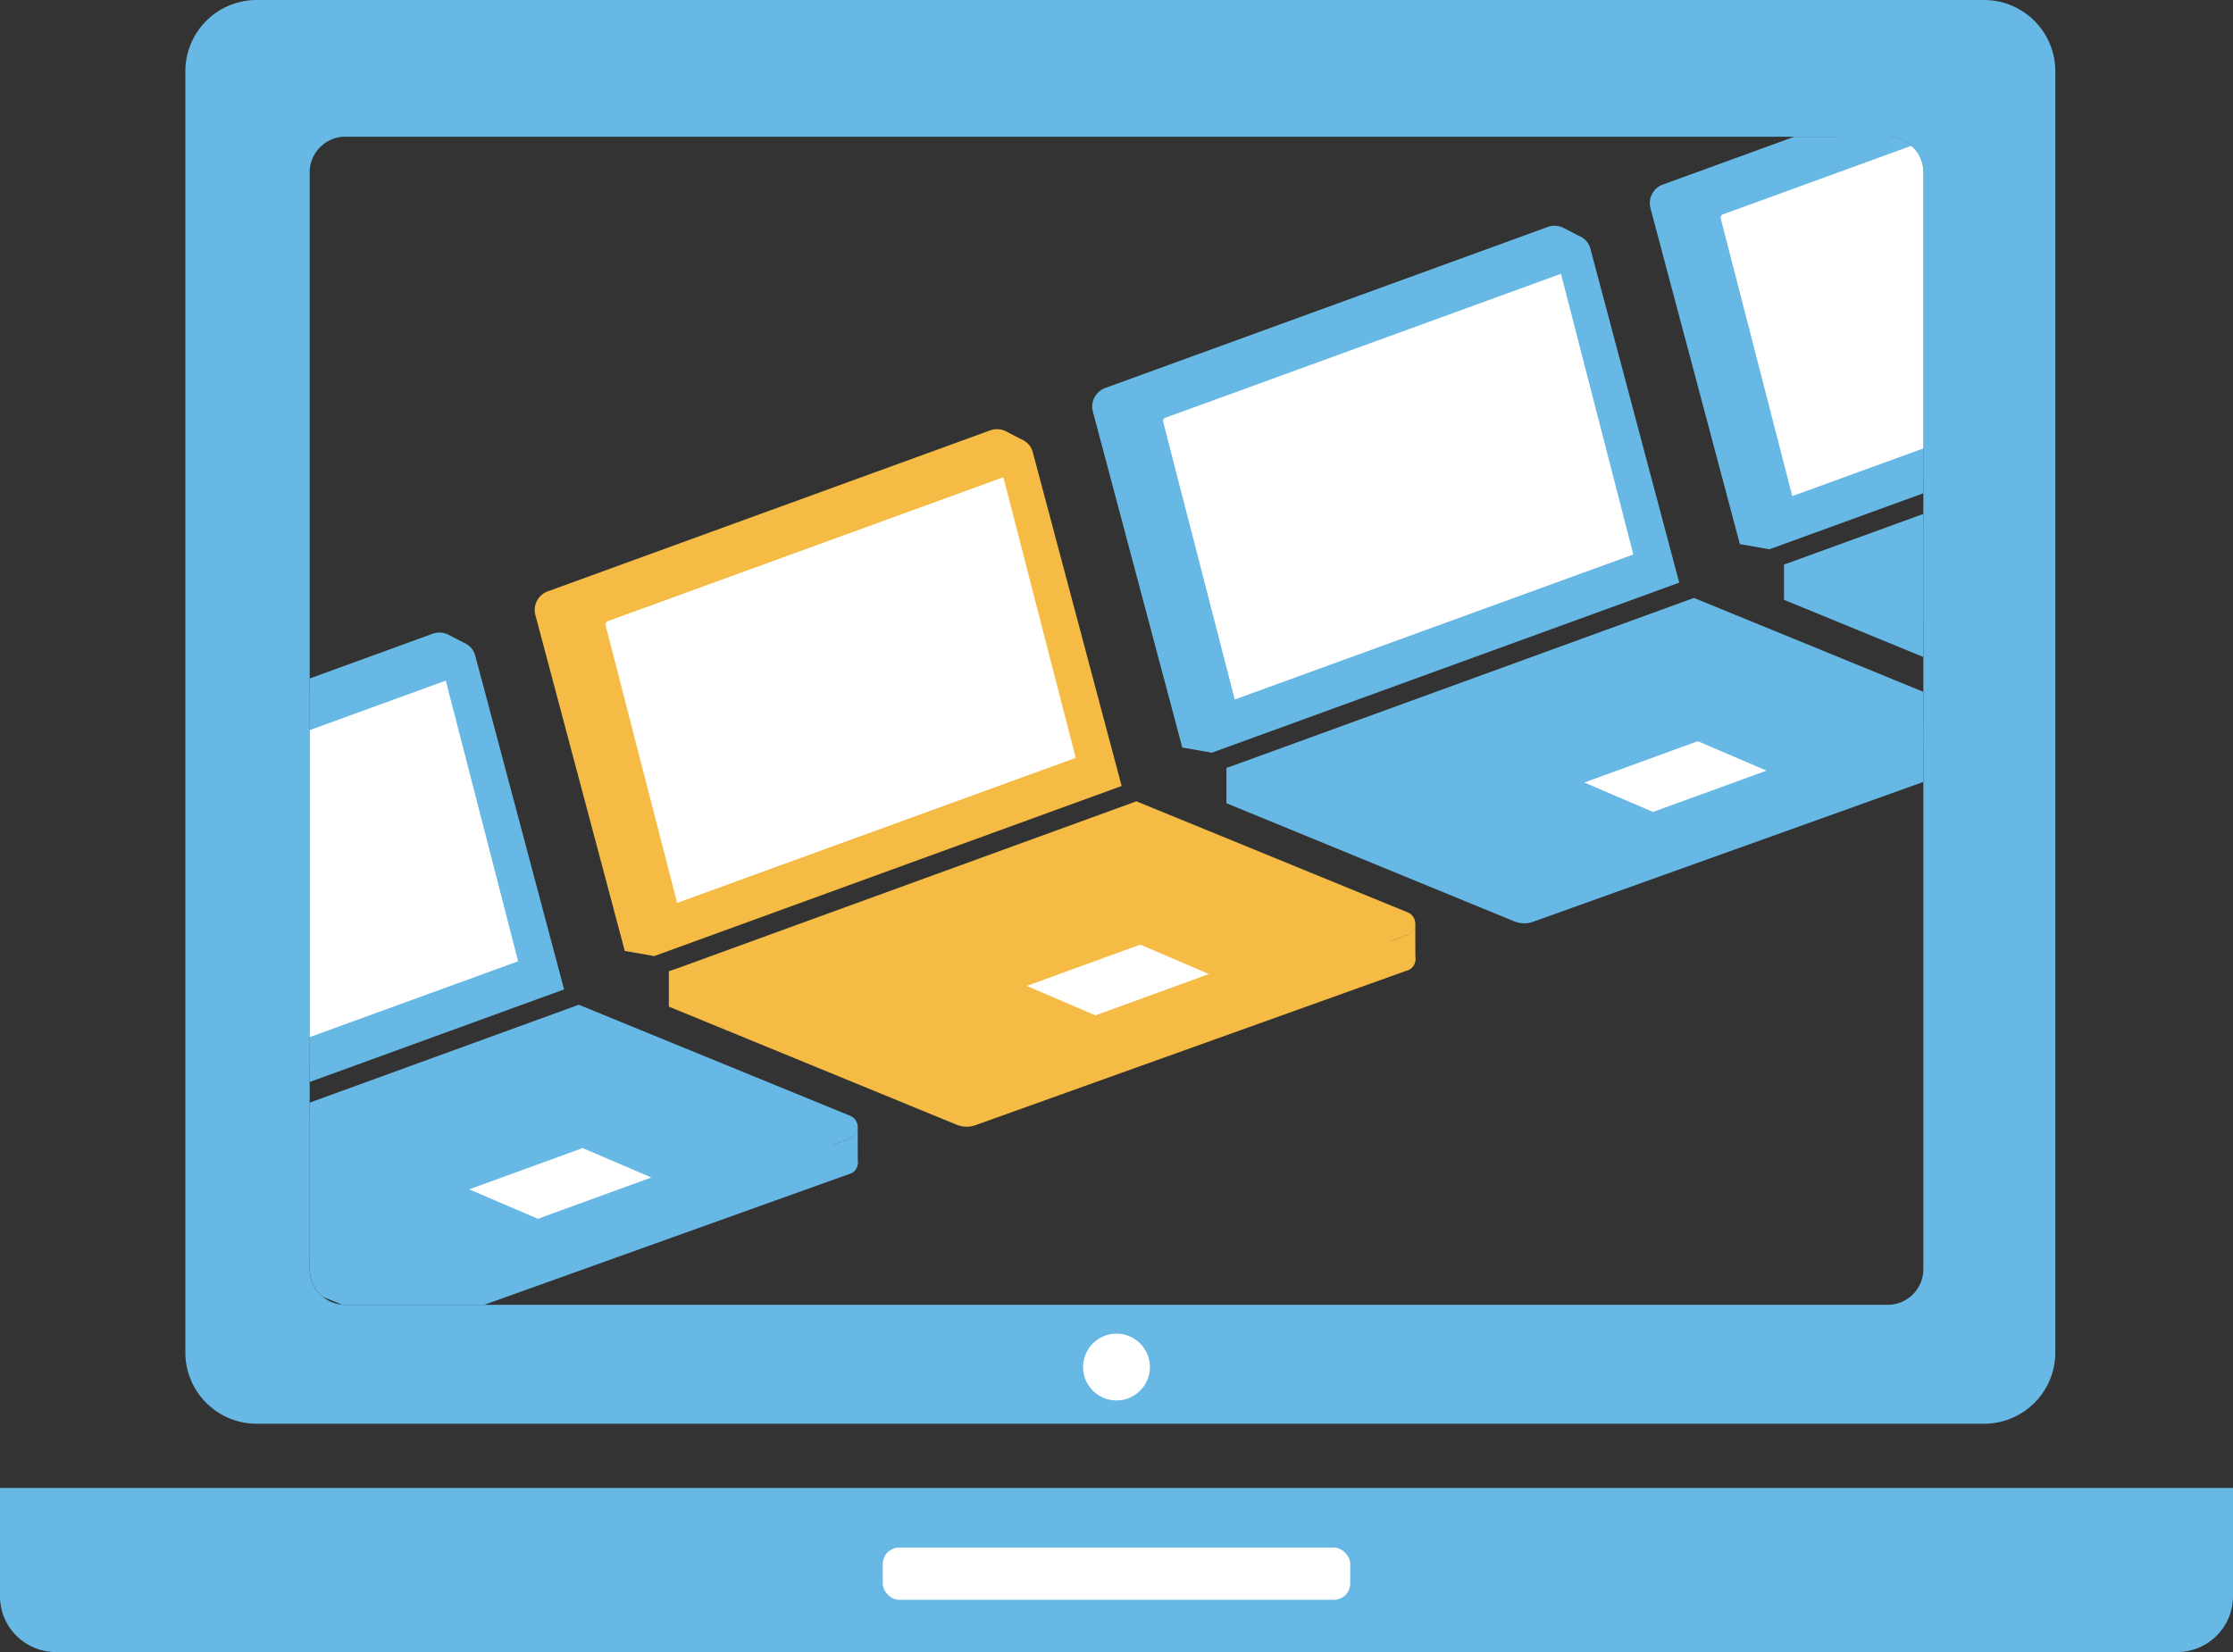 <svg xmlns="http://www.w3.org/2000/svg" xmlns:xlink="http://www.w3.org/1999/xlink" width="200" height="148" viewBox="0 0 200 148">
  <rect x="0" y="0" width="200" height="148" fill="#333333" stroke="none"/>
  <defs>
    <clipPath id="clip-path">
      <path id="パス_2623" data-name="パス 2623" d="M254.331,229.827a3.192,3.192,0,0,1-3.192,3.192H113a3.192,3.192,0,0,1-3.192-3.192V131.563A3.191,3.191,0,0,1,113,128.371H251.138a3.191,3.191,0,0,1,3.192,3.192Z" transform="translate(-109.803 -128.371)" fill="none"/>
    </clipPath>
  </defs>
  <g id="グループ_973" data-name="グループ 973" transform="translate(-92.426 -120.695)">
    <path id="パス_2590" data-name="パス 2590" d="M263.926,120.695H109.212a6.384,6.384,0,0,0-6.385,6.383V241.863a6.384,6.384,0,0,0,6.385,6.383H263.926a6.384,6.384,0,0,0,6.385-6.383V127.078A6.384,6.384,0,0,0,263.926,120.695ZM258.489,234.4a3.192,3.192,0,0,1-3.192,3.192H117.154a3.192,3.192,0,0,1-3.192-3.192V136.136a3.191,3.191,0,0,1,3.192-3.192H255.3a3.191,3.191,0,0,1,3.192,3.192Z" transform="translate(6.201 0)" fill="#67b8e5"/>
    <path id="長方形_1063" data-name="長方形 1063" d="M0,0H200a0,0,0,0,1,0,0V9.7a5,5,0,0,1-5,5H5a5,5,0,0,1-5-5V0A0,0,0,0,1,0,0Z" transform="translate(92.426 253.998)" fill="#67b8e5"/>
    <rect id="長方形_1064" data-name="長方形 1064" width="41.871" height="4.676" rx="1.465" transform="translate(171.49 259.343)" fill="#fff"/>
    <ellipse id="楕円形_55" data-name="楕円形 55" cx="2.994" cy="2.993" rx="2.994" ry="2.993" transform="translate(189.432 240.174)" fill="#fff"/>
    <g id="グループ_972" data-name="グループ 972" transform="translate(120.162 132.945)">
      <g id="グループ_971" data-name="グループ 971" clip-path="url(#clip-path)">
        <path id="パス_2591" data-name="パス 2591" d="M164.868,189.035l-24.325-9.96L98.67,191.157v3.157l25.736,10.563a2.4,2.4,0,0,0,1.885,0l38.577-13.826A1.1,1.1,0,0,0,164.868,189.035Z" transform="translate(-116.44 -98.159)" fill="#67b8e5"/>
        <path id="パス_2592" data-name="パス 2592" d="M141.58,183.923l.008,3.259a1.022,1.022,0,0,1-.552.929c-.209.115-1.039,0-1.384.136l-.816-2.493s1.818-.646,2.11-.764A1.2,1.2,0,0,0,141.58,183.923Z" transform="translate(-92.495 -95.27)" fill="#67b8e5"/>
        <path id="パス_2593" data-name="パス 2593" d="M133.57,159.489l1.4-2.252-1.62-.841a1.82,1.82,0,0,0-1.43-.078L92.307,170.735a1.775,1.775,0,0,0-1.108,2.122l8.006,30.088,41.875-15.237Z" transform="translate(-120.929 -111.784)" fill="#67b8e5"/>
        <path id="パス_2594" data-name="パス 2594" d="M97.049,184.247c-.021.065-.856,2.172-.856,2.172l2.635.464,2.008-2.938Z" transform="translate(-117.917 -95.257)" fill="#67b8e5"/>
        <path id="パス_2595" data-name="パス 2595" d="M164.86,187.053,140.543,177.1,98.67,192.335l25.6,10.505a2.728,2.728,0,0,0,2.153,0l38.435-13.764A1.1,1.1,0,0,0,164.86,187.053Z" transform="translate(-116.44 -99.337)" fill="#67b8e5"/>
        <path id="パス_2596" data-name="パス 2596" d="M92.886,173.208l7.954,29.9,41.875-15.239-7.963-29.924a1.638,1.638,0,0,0-2.144-1.119l-38.478,14A1.992,1.992,0,0,0,92.886,173.208Z" transform="translate(-119.928 -111.478)" fill="#67b8e5"/>
        <path id="パス_2597" data-name="パス 2597" d="M95.123,172.161l6.41,24.878,35.7-12.992-6.48-25.144L95.311,171.8A.3.3,0,0,0,95.123,172.161Z" transform="translate(-118.561 -110.178)" fill="#fff"/>
        <path id="パス_2598" data-name="パス 2598" d="M130.675,185.9h0l-1.757-.753-10.167,3.7,1.757.752h0l4.4,1.885,10.165-3.7Z" transform="translate(-104.469 -94.544)" fill="#fff"/>
        <path id="パス_2599" data-name="パス 2599" d="M196.156,177.615l-24.325-9.958-41.873,12.082v3.155l25.736,10.563a2.388,2.388,0,0,0,1.885,0l38.577-13.826A1.1,1.1,0,0,0,196.156,177.615Z" transform="translate(-97.788 -104.962)" fill="#f5bb45"/>
        <path id="パス_2600" data-name="パス 2600" d="M172.868,172.5l.008,3.259a1.026,1.026,0,0,1-.552.93c-.209.115-1.041,0-1.384.136l-.816-2.494s1.818-.645,2.11-.764A1.2,1.2,0,0,0,172.868,172.5Z" transform="translate(-73.843 -102.074)" fill="#f5bb45"/>
        <path id="パス_2601" data-name="パス 2601" d="M164.859,148.07l1.4-2.25-1.62-.841a1.823,1.823,0,0,0-1.432-.078L123.6,159.317a1.771,1.771,0,0,0-1.108,2.121l8.006,30.09,41.873-15.239Z" transform="translate(-102.277 -118.588)" fill="#f5bb45"/>
        <path id="パス_2602" data-name="パス 2602" d="M128.337,172.829c-.021.064-.856,2.172-.856,2.172l2.635.463,2.008-2.936Z" transform="translate(-99.264 -102.061)" fill="#f5bb45"/>
        <path id="パス_2603" data-name="パス 2603" d="M196.147,175.634l-24.316-9.955-41.873,15.239,25.6,10.505a2.738,2.738,0,0,0,2.152,0l38.435-13.766A1.1,1.1,0,0,0,196.147,175.634Z" transform="translate(-97.788 -106.141)" fill="#f5bb45"/>
        <path id="パス_2604" data-name="パス 2604" d="M124.174,161.789l7.954,29.9L174,176.447l-7.963-29.925a1.64,1.64,0,0,0-2.145-1.119l-38.477,14A1.992,1.992,0,0,0,124.174,161.789Z" transform="translate(-101.276 -118.282)" fill="#f5bb45"/>
        <path id="パス_2605" data-name="パス 2605" d="M126.411,160.743l6.41,24.878,35.7-12.993-6.48-25.143-35.446,12.9A.3.3,0,0,0,126.411,160.743Z" transform="translate(-99.909 -116.982)" fill="#fff"/>
        <path id="パス_2606" data-name="パス 2606" d="M161.963,174.477h0l-1.757-.753-10.167,3.7,1.757.752h0l4.4,1.885,10.165-3.7Z" transform="translate(-85.817 -101.347)" fill="#fff"/>
        <path id="パス_2607" data-name="パス 2607" d="M227.444,166.2l-24.325-9.958L161.246,168.32v3.157l25.735,10.563a2.392,2.392,0,0,0,1.887,0l38.577-13.826A1.1,1.1,0,0,0,227.444,166.2Z" transform="translate(-79.136 -111.766)" fill="#67b8e5"/>
        <path id="パス_2608" data-name="パス 2608" d="M204.154,161.086l.01,3.259a1.029,1.029,0,0,1-.552.93c-.211.115-1.041,0-1.385.134l-.814-2.493s1.818-.646,2.11-.764A1.2,1.2,0,0,0,204.154,161.086Z" transform="translate(-55.191 -108.878)" fill="#f5bb45"/>
        <path id="パス_2609" data-name="パス 2609" d="M196.147,136.652l1.4-2.25-1.618-.843a1.831,1.831,0,0,0-1.432-.078L154.883,147.9a1.773,1.773,0,0,0-1.108,2.123l8.006,30.09,41.873-15.239Z" transform="translate(-83.625 -125.392)" fill="#67b8e5"/>
        <path id="パス_2610" data-name="パス 2610" d="M159.625,161.411c-.022.064-.856,2.172-.856,2.172l2.635.463,2.008-2.936Z" transform="translate(-80.612 -108.864)" fill="#67b8e5"/>
        <path id="パス_2611" data-name="パス 2611" d="M227.435,164.216l-24.316-9.955L161.246,169.5l25.6,10.507a2.738,2.738,0,0,0,2.152,0l38.435-13.766A1.1,1.1,0,0,0,227.435,164.216Z" transform="translate(-79.136 -112.944)" fill="#67b8e5"/>
        <path id="パス_2612" data-name="パス 2612" d="M155.461,150.371l7.955,29.9,41.873-15.237L197.328,135.1a1.64,1.64,0,0,0-2.145-1.119l-38.477,14A1.992,1.992,0,0,0,155.461,150.371Z" transform="translate(-82.624 -125.085)" fill="#67b8e5"/>
        <path id="パス_2613" data-name="パス 2613" d="M157.7,149.326l6.41,24.876,35.7-12.992-6.48-25.144-35.446,12.9A.3.3,0,0,0,157.7,149.326Z" transform="translate(-81.257 -123.786)" fill="#fff"/>
        <path id="パス_2614" data-name="パス 2614" d="M193.251,163.058h0l-1.757-.753-10.167,3.7,1.757.752h0l4.4,1.885,10.165-3.7Z" transform="translate(-67.165 -108.151)" fill="#fff"/>
        <path id="パス_2615" data-name="パス 2615" d="M258.731,154.78l-24.324-9.96L192.533,156.9v3.157l25.736,10.563a2.4,2.4,0,0,0,1.887,0L258.731,156.8A1.1,1.1,0,0,0,258.731,154.78Z" transform="translate(-60.484 -118.57)" fill="#67b8e5"/>
        <path id="パス_2616" data-name="パス 2616" d="M235.443,149.667l.008,3.259a1.024,1.024,0,0,1-.552.93c-.209.115-1.039,0-1.384.136L232.7,151.5s1.82-.645,2.112-.763A1.2,1.2,0,0,0,235.443,149.667Z" transform="translate(-36.539 -115.682)" fill="#9578ba"/>
        <path id="パス_2617" data-name="パス 2617" d="M227.435,125.234l1.4-2.252-1.619-.841a1.824,1.824,0,0,0-1.432-.078L186.169,136.48a1.773,1.773,0,0,0-1.106,2.121l8.006,30.09,41.873-15.237Z" transform="translate(-64.973 -132.195)" fill="#67b8e5"/>
        <path id="パス_2618" data-name="パス 2618" d="M190.913,149.992c-.022.065-.856,2.172-.856,2.172l2.635.464,2.008-2.938Z" transform="translate(-61.96 -115.668)" fill="#67b8e5"/>
        <path id="パス_2619" data-name="パス 2619" d="M258.723,152.8l-24.316-9.955L192.533,158.08l25.6,10.505a2.724,2.724,0,0,0,2.152,0l38.435-13.766A1.1,1.1,0,0,0,258.723,152.8Z" transform="translate(-60.484 -119.748)" fill="#67b8e5"/>
        <path id="パス_2620" data-name="パス 2620" d="M186.749,138.952l7.955,29.9,41.873-15.239-7.962-29.924a1.639,1.639,0,0,0-2.145-1.119l-38.477,14A1.991,1.991,0,0,0,186.749,138.952Z" transform="translate(-63.972 -131.889)" fill="#67b8e5"/>
        <path id="パス_2621" data-name="パス 2621" d="M188.986,137.906l6.41,24.878,35.7-12.992-6.482-25.144-35.444,12.9A.3.3,0,0,0,188.986,137.906Z" transform="translate(-62.605 -130.589)" fill="#fff"/>
        <path id="パス_2622" data-name="パス 2622" d="M224.538,151.64h0l-1.757-.753-10.167,3.7,1.757.752h0l4.4,1.885,10.165-3.7Z" transform="translate(-48.513 -114.955)" fill="#fff"/>
      </g>
    </g>
  </g>
</svg>
